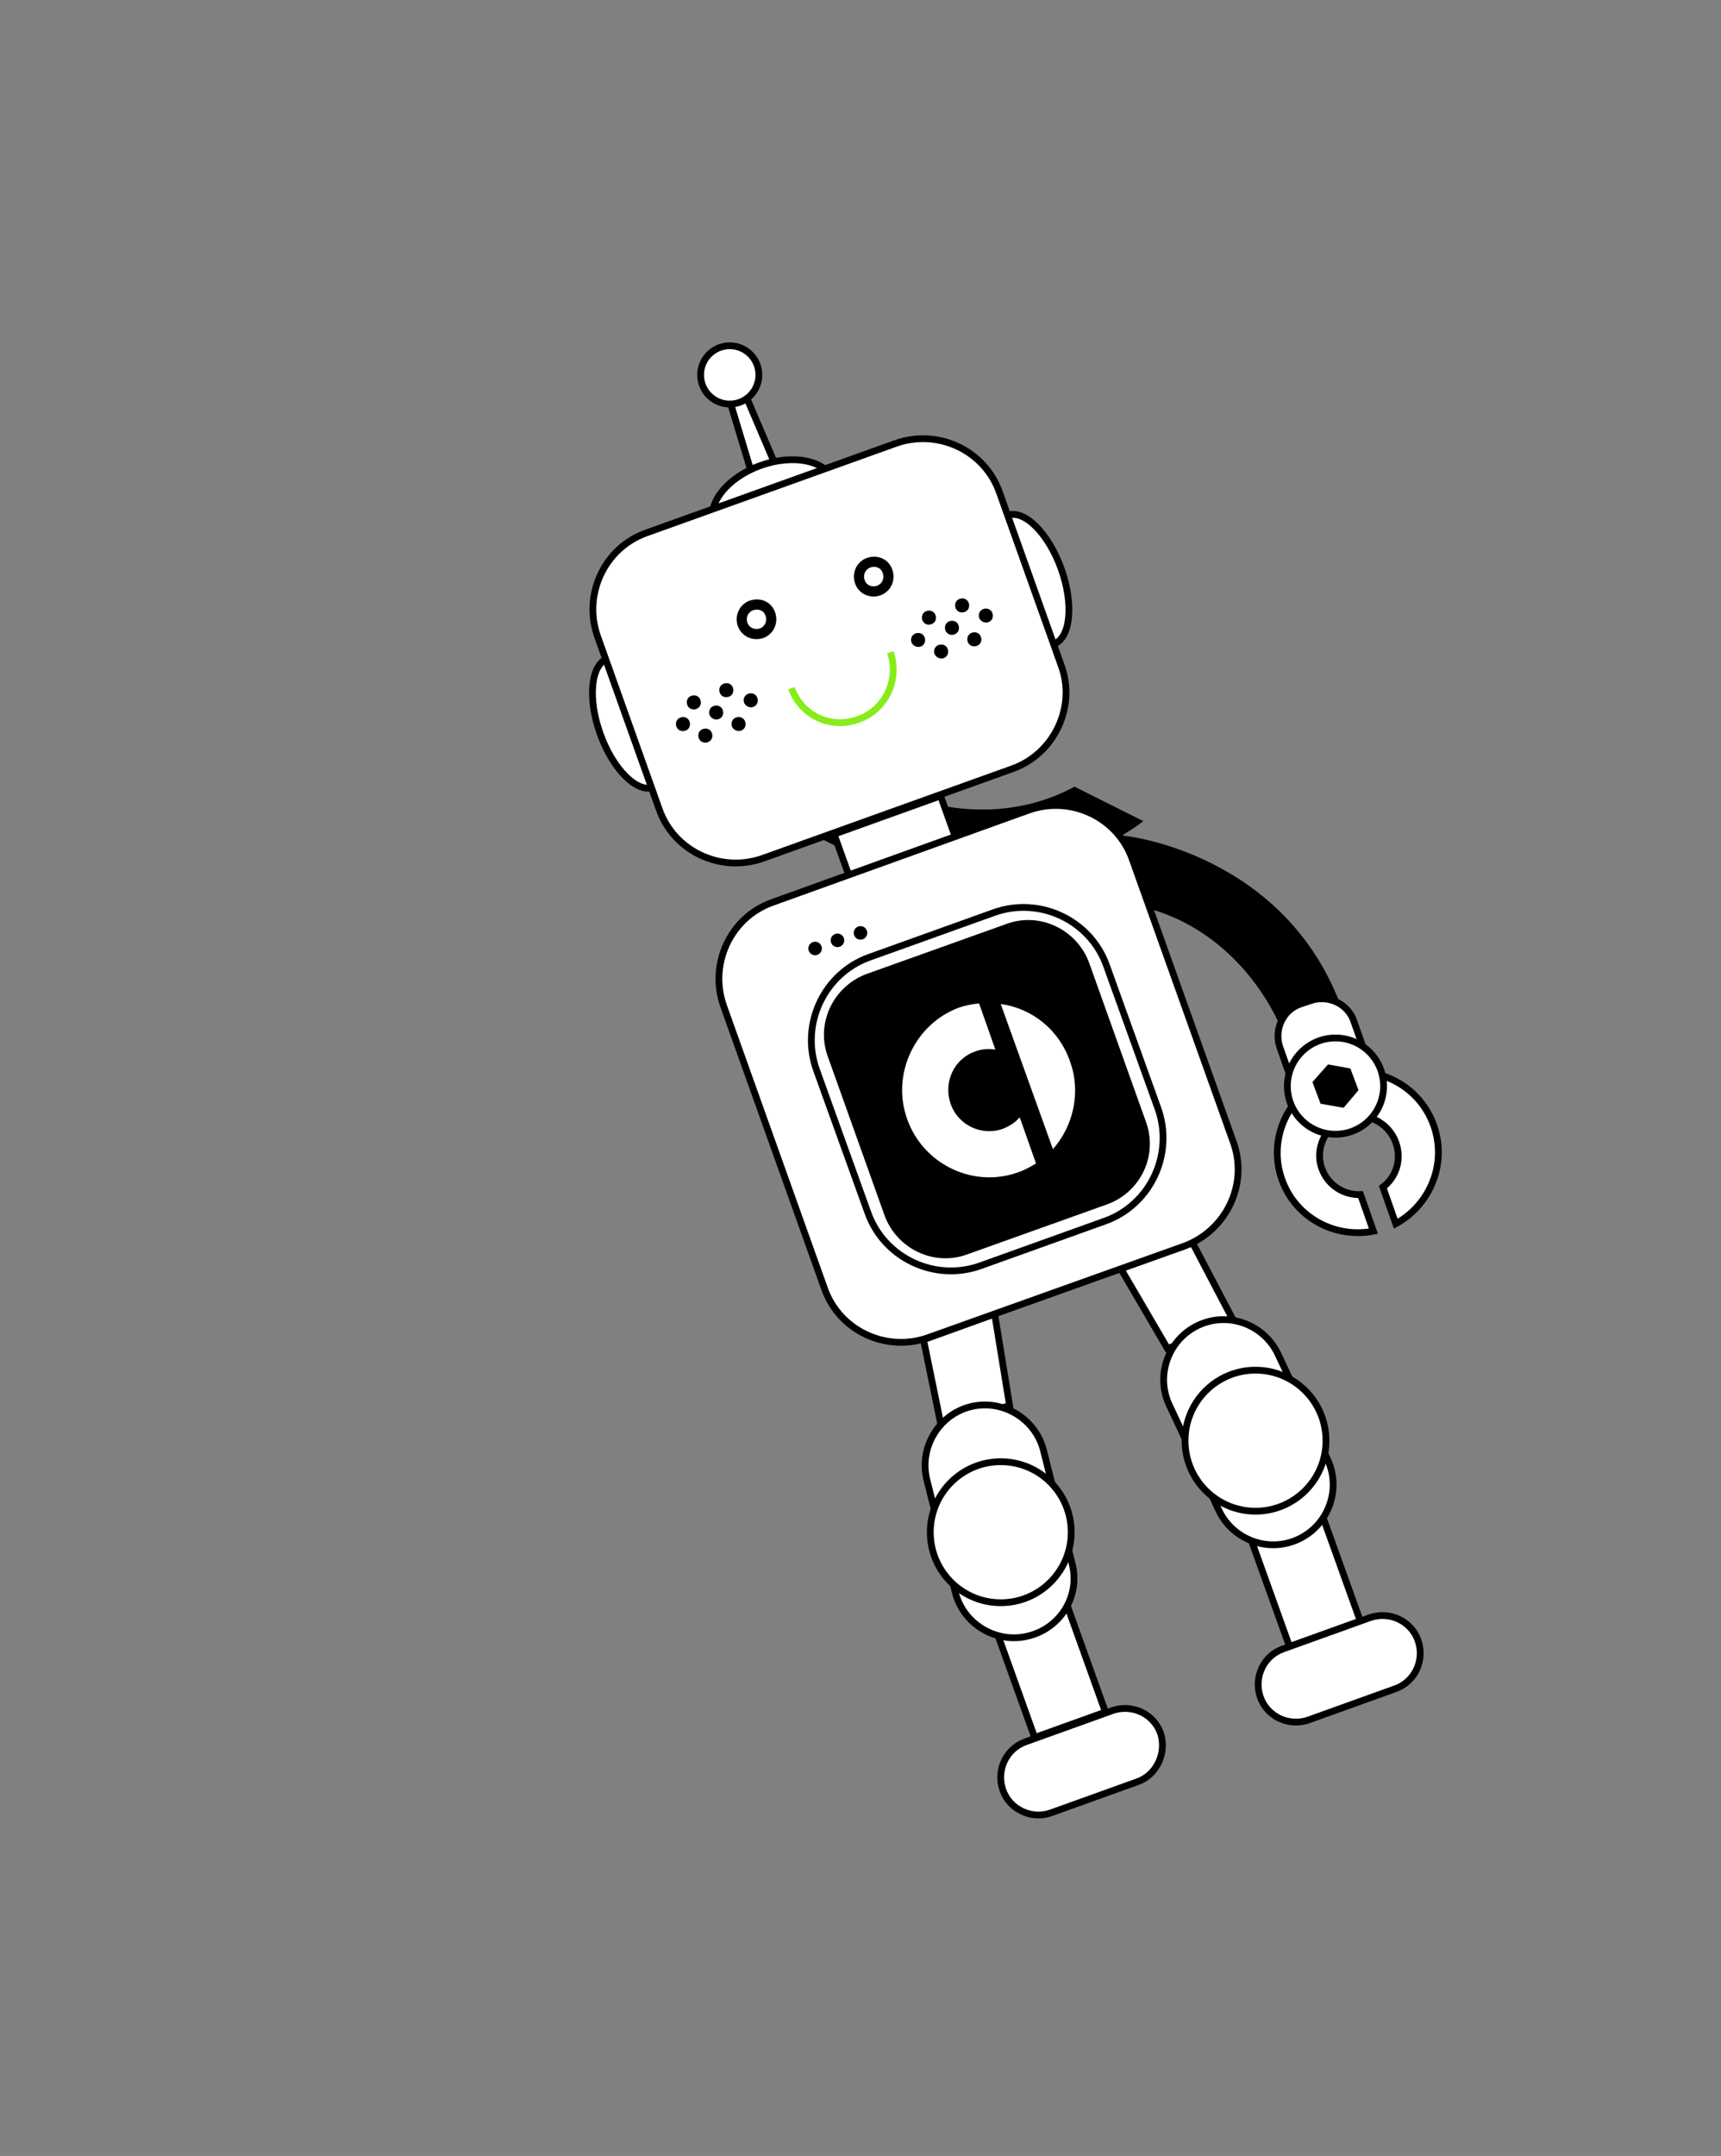 <svg version="1.1" xmlns="http://www.w3.org/2000/svg" xmlns:xlink="http://www.w3.org/1999/xlink" x="0px" y="0px" viewBox="0 0 254 318" enable-background="new 0 0 254 318" xml:space="preserve" id="el_Jvq7zQIET"><rect x="0" y="0" width="254" height="318" fill="#808080" stroke="none"/><style>@-webkit-keyframes kf_el__w98pxOolZE_an_lHi3KjbZP{57.25%{-webkit-transform: translate(212.289px, 267.709px) translate(-212.289px, -267.709px) translate(0px, 0px);transform: translate(212.289px, 267.709px) translate(-212.289px, -267.709px) translate(0px, 0px);}0%{-webkit-transform: translate(212.289px, 267.709px) translate(-212.289px, -267.709px) translate(0px, 0px);transform: translate(212.289px, 267.709px) translate(-212.289px, -267.709px) translate(0px, 0px);}100%{-webkit-transform: translate(212.289px, 267.709px) translate(-212.289px, -267.709px) translate(0px, 0px);transform: translate(212.289px, 267.709px) translate(-212.289px, -267.709px) translate(0px, 0px);}}@keyframes kf_el__w98pxOolZE_an_lHi3KjbZP{57.25%{-webkit-transform: translate(212.289px, 267.709px) translate(-212.289px, -267.709px) translate(0px, 0px);transform: translate(212.289px, 267.709px) translate(-212.289px, -267.709px) translate(0px, 0px);}0%{-webkit-transform: translate(212.289px, 267.709px) translate(-212.289px, -267.709px) translate(0px, 0px);transform: translate(212.289px, 267.709px) translate(-212.289px, -267.709px) translate(0px, 0px);}100%{-webkit-transform: translate(212.289px, 267.709px) translate(-212.289px, -267.709px) translate(0px, 0px);transform: translate(212.289px, 267.709px) translate(-212.289px, -267.709px) translate(0px, 0px);}}@-webkit-keyframes kf_el__w98pxOolZE_an_TxvSNu4Qy{7.25%{-webkit-transform: translate(212.289px, 267.709px) rotate(20deg) translate(-212.289px, -267.709px);transform: translate(212.289px, 267.709px) rotate(20deg) translate(-212.289px, -267.709px);}18.12%{-webkit-transform: translate(212.289px, 267.709px) rotate(0deg) translate(-212.289px, -267.709px);transform: translate(212.289px, 267.709px) rotate(0deg) translate(-212.289px, -267.709px);}57.25%{-webkit-transform: translate(212.289px, 267.709px) rotate(0deg) translate(-212.289px, -267.709px);transform: translate(212.289px, 267.709px) rotate(0deg) translate(-212.289px, -267.709px);}68.84%{-webkit-transform: translate(212.289px, 267.709px) rotate(20deg) translate(-212.289px, -267.709px);transform: translate(212.289px, 267.709px) rotate(20deg) translate(-212.289px, -267.709px);}0%{-webkit-transform: translate(212.289px, 267.709px) rotate(20deg) translate(-212.289px, -267.709px);transform: translate(212.289px, 267.709px) rotate(20deg) translate(-212.289px, -267.709px);}100%{-webkit-transform: translate(212.289px, 267.709px) rotate(20deg) translate(-212.289px, -267.709px);transform: translate(212.289px, 267.709px) rotate(20deg) translate(-212.289px, -267.709px);}}@keyframes kf_el__w98pxOolZE_an_TxvSNu4Qy{7.25%{-webkit-transform: translate(212.289px, 267.709px) rotate(20deg) translate(-212.289px, -267.709px);transform: translate(212.289px, 267.709px) rotate(20deg) translate(-212.289px, -267.709px);}18.12%{-webkit-transform: translate(212.289px, 267.709px) rotate(0deg) translate(-212.289px, -267.709px);transform: translate(212.289px, 267.709px) rotate(0deg) translate(-212.289px, -267.709px);}57.25%{-webkit-transform: translate(212.289px, 267.709px) rotate(0deg) translate(-212.289px, -267.709px);transform: translate(212.289px, 267.709px) rotate(0deg) translate(-212.289px, -267.709px);}68.84%{-webkit-transform: translate(212.289px, 267.709px) rotate(20deg) translate(-212.289px, -267.709px);transform: translate(212.289px, 267.709px) rotate(20deg) translate(-212.289px, -267.709px);}0%{-webkit-transform: translate(212.289px, 267.709px) rotate(20deg) translate(-212.289px, -267.709px);transform: translate(212.289px, 267.709px) rotate(20deg) translate(-212.289px, -267.709px);}100%{-webkit-transform: translate(212.289px, 267.709px) rotate(20deg) translate(-212.289px, -267.709px);transform: translate(212.289px, 267.709px) rotate(20deg) translate(-212.289px, -267.709px);}}@-webkit-keyframes kf_el_1gx7lsl_Ep_an_P64UB-uoi{7.25%{-webkit-transform: translate(117.8px, 158.615px) translate(-117.8px, -158.615px) translate(50px, -30px);transform: translate(117.8px, 158.615px) translate(-117.8px, -158.615px) translate(50px, -30px);}18.12%{-webkit-transform: translate(117.8px, 158.615px) translate(-117.8px, -158.615px) translate(3px, -2px);transform: translate(117.8px, 158.615px) translate(-117.8px, -158.615px) translate(3px, -2px);}57.25%{-webkit-transform: translate(117.8px, 158.615px) translate(-117.8px, -158.615px) translate(3px, -2px);transform: translate(117.8px, 158.615px) translate(-117.8px, -158.615px) translate(3px, -2px);}68.84%{-webkit-transform: translate(117.8px, 158.615px) translate(-117.8px, -158.615px) translate(50px, -30px);transform: translate(117.8px, 158.615px) translate(-117.8px, -158.615px) translate(50px, -30px);}0%{-webkit-transform: translate(117.8px, 158.615px) translate(-117.8px, -158.615px) translate(50px, -30px);transform: translate(117.8px, 158.615px) translate(-117.8px, -158.615px) translate(50px, -30px);}100%{-webkit-transform: translate(117.8px, 158.615px) translate(-117.8px, -158.615px) translate(50px, -30px);transform: translate(117.8px, 158.615px) translate(-117.8px, -158.615px) translate(50px, -30px);}}@keyframes kf_el_1gx7lsl_Ep_an_P64UB-uoi{7.25%{-webkit-transform: translate(117.8px, 158.615px) translate(-117.8px, -158.615px) translate(50px, -30px);transform: translate(117.8px, 158.615px) translate(-117.8px, -158.615px) translate(50px, -30px);}18.12%{-webkit-transform: translate(117.8px, 158.615px) translate(-117.8px, -158.615px) translate(3px, -2px);transform: translate(117.8px, 158.615px) translate(-117.8px, -158.615px) translate(3px, -2px);}57.25%{-webkit-transform: translate(117.8px, 158.615px) translate(-117.8px, -158.615px) translate(3px, -2px);transform: translate(117.8px, 158.615px) translate(-117.8px, -158.615px) translate(3px, -2px);}68.84%{-webkit-transform: translate(117.8px, 158.615px) translate(-117.8px, -158.615px) translate(50px, -30px);transform: translate(117.8px, 158.615px) translate(-117.8px, -158.615px) translate(50px, -30px);}0%{-webkit-transform: translate(117.8px, 158.615px) translate(-117.8px, -158.615px) translate(50px, -30px);transform: translate(117.8px, 158.615px) translate(-117.8px, -158.615px) translate(50px, -30px);}100%{-webkit-transform: translate(117.8px, 158.615px) translate(-117.8px, -158.615px) translate(50px, -30px);transform: translate(117.8px, 158.615px) translate(-117.8px, -158.615px) translate(50px, -30px);}}@-webkit-keyframes kf_el_1gx7lsl_Ep_an_hZJwtDT8T{7.25%{-webkit-transform: translate(117.8px, 158.615px) rotate(-120deg) translate(-117.8px, -158.615px);transform: translate(117.8px, 158.615px) rotate(-120deg) translate(-117.8px, -158.615px);}18.12%{-webkit-transform: translate(117.8px, 158.615px) rotate(0deg) translate(-117.8px, -158.615px);transform: translate(117.8px, 158.615px) rotate(0deg) translate(-117.8px, -158.615px);}23.19%{-webkit-transform: translate(117.8px, 158.615px) rotate(0deg) translate(-117.8px, -158.615px);transform: translate(117.8px, 158.615px) rotate(0deg) translate(-117.8px, -158.615px);}32.61%{-webkit-transform: translate(117.8px, 158.615px) rotate(14deg) translate(-117.8px, -158.615px);transform: translate(117.8px, 158.615px) rotate(14deg) translate(-117.8px, -158.615px);}40.58%{-webkit-transform: translate(117.8px, 158.615px) rotate(-14deg) translate(-117.8px, -158.615px);transform: translate(117.8px, 158.615px) rotate(-14deg) translate(-117.8px, -158.615px);}48.55%{-webkit-transform: translate(117.8px, 158.615px) rotate(12deg) translate(-117.8px, -158.615px);transform: translate(117.8px, 158.615px) rotate(12deg) translate(-117.8px, -158.615px);}57.25%{-webkit-transform: translate(117.8px, 158.615px) rotate(0deg) translate(-117.8px, -158.615px);transform: translate(117.8px, 158.615px) rotate(0deg) translate(-117.8px, -158.615px);}68.84%{-webkit-transform: translate(117.8px, 158.615px) rotate(-120deg) translate(-117.8px, -158.615px);transform: translate(117.8px, 158.615px) rotate(-120deg) translate(-117.8px, -158.615px);}0%{-webkit-transform: translate(117.8px, 158.615px) rotate(-120deg) translate(-117.8px, -158.615px);transform: translate(117.8px, 158.615px) rotate(-120deg) translate(-117.8px, -158.615px);}100%{-webkit-transform: translate(117.8px, 158.615px) rotate(-120deg) translate(-117.8px, -158.615px);transform: translate(117.8px, 158.615px) rotate(-120deg) translate(-117.8px, -158.615px);}}@keyframes kf_el_1gx7lsl_Ep_an_hZJwtDT8T{7.25%{-webkit-transform: translate(117.8px, 158.615px) rotate(-120deg) translate(-117.8px, -158.615px);transform: translate(117.8px, 158.615px) rotate(-120deg) translate(-117.8px, -158.615px);}18.12%{-webkit-transform: translate(117.8px, 158.615px) rotate(0deg) translate(-117.8px, -158.615px);transform: translate(117.8px, 158.615px) rotate(0deg) translate(-117.8px, -158.615px);}23.19%{-webkit-transform: translate(117.8px, 158.615px) rotate(0deg) translate(-117.8px, -158.615px);transform: translate(117.8px, 158.615px) rotate(0deg) translate(-117.8px, -158.615px);}32.61%{-webkit-transform: translate(117.8px, 158.615px) rotate(14deg) translate(-117.8px, -158.615px);transform: translate(117.8px, 158.615px) rotate(14deg) translate(-117.8px, -158.615px);}40.58%{-webkit-transform: translate(117.8px, 158.615px) rotate(-14deg) translate(-117.8px, -158.615px);transform: translate(117.8px, 158.615px) rotate(-14deg) translate(-117.8px, -158.615px);}48.55%{-webkit-transform: translate(117.8px, 158.615px) rotate(12deg) translate(-117.8px, -158.615px);transform: translate(117.8px, 158.615px) rotate(12deg) translate(-117.8px, -158.615px);}57.25%{-webkit-transform: translate(117.8px, 158.615px) rotate(0deg) translate(-117.8px, -158.615px);transform: translate(117.8px, 158.615px) rotate(0deg) translate(-117.8px, -158.615px);}68.84%{-webkit-transform: translate(117.8px, 158.615px) rotate(-120deg) translate(-117.8px, -158.615px);transform: translate(117.8px, 158.615px) rotate(-120deg) translate(-117.8px, -158.615px);}0%{-webkit-transform: translate(117.8px, 158.615px) rotate(-120deg) translate(-117.8px, -158.615px);transform: translate(117.8px, 158.615px) rotate(-120deg) translate(-117.8px, -158.615px);}100%{-webkit-transform: translate(117.8px, 158.615px) rotate(-120deg) translate(-117.8px, -158.615px);transform: translate(117.8px, 158.615px) rotate(-120deg) translate(-117.8px, -158.615px);}}#el_Jvq7zQIET *{-webkit-animation-duration: 4.6s;animation-duration: 4.6s;-webkit-animation-iteration-count: infinite;animation-iteration-count: infinite;-webkit-animation-timing-function: cubic-bezier(0, 0, 1, 1);animation-timing-function: cubic-bezier(0, 0, 1, 1);}#el_PvrZC-xeRs{stroke: #000000;}#el_e0mfHp48No{fill: #FFFFFF;stroke: #000000;}#el_a3reUBcXdm{fill: #FFFFFF;stroke: #000000;}#el_jLPt-rpubq{fill: #FFFFFF;stroke: #000000;stroke-width: 0.75;}#el_kvrqD7a972X{fill: #FFFFFF;stroke: #000000;}#el_3TMaTV3b4qS{fill: #FFFFFF;stroke: #000000;}#el_wukq2sIOU6O{fill: #FFFFFF;stroke: #000000;}#el_TiPKxQQaI2v{-webkit-transform: matrix(0.941, -0.338, 0.338, 0.941, -18.346, 42.901);transform: matrix(0.941, -0.338, 0.338, 0.941, -18.346, 42.901);fill: #FFFFFF;stroke: #000000;}#el_BJoGjr1uc_k{-webkit-transform: matrix(0.941, -0.338, 0.338, 0.941, -30.571, 37.691);transform: matrix(0.941, -0.338, 0.338, 0.941, -30.571, 37.691);fill: #FFFFFF;stroke: #000000;}#el_maVfLzgZMrS{-webkit-transform: matrix(0.941, -0.338, 0.338, 0.941, -19.96, 56.371);transform: matrix(0.941, -0.338, 0.338, 0.941, -19.96, 56.371);fill: #FFFFFF;stroke: #000000;}#el_SI4dg81B6Eg{fill: #FFFFFF;stroke: #000000;}#el_X2KeeNwSnFM{fill: #FFFFFF;stroke: #000000;}#el_ZbTL86rHr76{stroke: #000000;}#el_cDybAkbfEfi{stroke: #000000;}#el_2Ctr5xhRsyJ{stroke: #000000;}#el_9hxsmLelm20{stroke: #000000;}#el_usZWadVsjjI{stroke: #000000;}#el_kshHzMPqjgc{stroke: #000000;}#el_KpqylB_Gv2E{stroke: #000000;}#el_cxH72Rmn6xO{stroke: #000000;}#el_9dPBKxIp4Yc{stroke: #000000;}#el__kghDjNzVml{stroke: #000000;}#el_DiGOSidGY0F{stroke: #000000;}#el_Y760hvfICez{stroke: #000000;}#el_SYWUIo1TzcD{stroke: #000000;}#el_gzGse7DIoTm{stroke: #000000;}#el_riicbk7AoNR{fill: none;stroke: #86ED18;}#el_zXhRUi_yKp8{fill: none;stroke: #000000;stroke-width: 1.5;}#el_ZT2VXyueL3y{fill: none;stroke: #000000;stroke-width: 1.5;}#el_pQW7g1gsCUq{-webkit-transform: matrix(0.941, -0.338, 0.338, 0.941, -33.895, 51.834);transform: matrix(0.941, -0.338, 0.338, 0.941, -33.895, 51.834);fill: #FFFFFF;stroke: #000000;}#el_t3u__rdMmPG{stroke: #000000;}#el_VHgAQvj-i7e{fill: #FFFFFF;stroke: #000000;}#el_lrROCOfu0HN{fill: #FFFFFF;stroke: #000000;}#el_S0t20-tPTtk{fill: #FFFFFF;stroke: #000000;}#el_F7zn8Cw3fgQ{fill: #FFFFFF;stroke: #000000;}#el_dLIRVWsQzdd{fill: #FFFFFF;stroke: #000000;}#el_8pdgXrW6NRC{-webkit-transform: matrix(0.941, -0.338, 0.338, 0.941, -74.259, 66.891);transform: matrix(0.941, -0.338, 0.338, 0.941, -74.259, 66.891);fill: #FFFFFF;stroke: #000000;}#el_6uPrg9Yj4jV{-webkit-transform: matrix(0.941, -0.338, 0.338, 0.941, -67.499, 78.792);transform: matrix(0.941, -0.338, 0.338, 0.941, -67.499, 78.792);fill: #FFFFFF;stroke: #000000;}#el_Xwfy5FPZuk_{fill: #FFFFFF;stroke: #000000;}#el_MH8TxXpzC5x{fill: #FFFFFF;stroke: #000000;}#el_IYNKbpu2yzy{fill: #FFFFFF;stroke: #000000;}#el_WP1kAqBIswk{fill: #FFFFFF;stroke: #000000;}#el_ejQJxk3xyqR{fill: #FFFFFF;stroke: #000000;}#el_wBnFmtjHYdh{fill: #FFFFFF;stroke: #000000;}#el_7Qf8ybpHIaL{fill: #FFFFFF;stroke: #000000;}#el_ScMgMydjzlv{fill: #FFFFFF;stroke: #000000;}#el_5wy0E23bboz{stroke: #FFFFFF;}#el_iAYpisPnhUQ{fill: #FFFFFF;}#el_1gx7lsl_Ep_an_hZJwtDT8T{-webkit-animation-fill-mode: backwards;animation-fill-mode: backwards;-webkit-transform: translate(117.8px, 158.615px) rotate(-120deg) translate(-117.8px, -158.615px);transform: translate(117.8px, 158.615px) rotate(-120deg) translate(-117.8px, -158.615px);-webkit-animation-name: kf_el_1gx7lsl_Ep_an_hZJwtDT8T;animation-name: kf_el_1gx7lsl_Ep_an_hZJwtDT8T;-webkit-animation-timing-function: cubic-bezier(0.42, 0, 0.58, 1);animation-timing-function: cubic-bezier(0.42, 0, 0.58, 1);}#el_1gx7lsl_Ep_an_P64UB-uoi{-webkit-animation-fill-mode: backwards;animation-fill-mode: backwards;-webkit-transform: translate(117.8px, 158.615px) translate(-117.8px, -158.615px) translate(50px, -30px);transform: translate(117.8px, 158.615px) translate(-117.8px, -158.615px) translate(50px, -30px);-webkit-animation-name: kf_el_1gx7lsl_Ep_an_P64UB-uoi;animation-name: kf_el_1gx7lsl_Ep_an_P64UB-uoi;-webkit-animation-timing-function: cubic-bezier(0.42, 0, 0.58, 1);animation-timing-function: cubic-bezier(0.42, 0, 0.58, 1);}#el__w98pxOolZE_an_TxvSNu4Qy{-webkit-animation-fill-mode: backwards;animation-fill-mode: backwards;-webkit-transform: translate(212.289px, 267.709px) rotate(20deg) translate(-212.289px, -267.709px);transform: translate(212.289px, 267.709px) rotate(20deg) translate(-212.289px, -267.709px);-webkit-animation-name: kf_el__w98pxOolZE_an_TxvSNu4Qy;animation-name: kf_el__w98pxOolZE_an_TxvSNu4Qy;-webkit-animation-timing-function: cubic-bezier(0.42, 0, 0.58, 1);animation-timing-function: cubic-bezier(0.42, 0, 0.58, 1);}#el__w98pxOolZE_an_lHi3KjbZP{-webkit-animation-fill-mode: backwards;animation-fill-mode: backwards;-webkit-transform: translate(212.289px, 267.709px) translate(-212.289px, -267.709px) translate(0px, 0px);transform: translate(212.289px, 267.709px) translate(-212.289px, -267.709px) translate(0px, 0px);-webkit-animation-name: kf_el__w98pxOolZE_an_lHi3KjbZP;animation-name: kf_el__w98pxOolZE_an_lHi3KjbZP;-webkit-animation-timing-function: cubic-bezier(0, 0, 1, 1);animation-timing-function: cubic-bezier(0, 0, 1, 1);}</style>
<g id="el_1gx7lsl_Ep_an_P64UB-uoi" data-animator-group="true" data-animator-type="0"><g id="el_1gx7lsl_Ep_an_hZJwtDT8T" data-animator-group="true" data-animator-type="1"><g id="el_1gx7lsl_Ep">
	<path stroke-miterlimit="10" d="M117.8,151.2c0,0-18.7,14.2-40.2,3.3l3.8-7.5c0,0,13.5,6.8,27.2-0.4L117.8,151.2z&#10;&#9;&#9;" id="el_PvrZC-xeRs"/>
	<path stroke-miterlimit="10" d="M65.6,142.9l-0.7,1.5c-1.2,2.5-0.2,5.5,2.2,6.7l7.8,3.9&#10;&#9;&#9;c2.5,1.2,5.5,0.2,6.7-2.2l0.7-1.5c1.2-2.5,0.2-5.5-2.2-6.7l-7.8-3.9C69.9,139.4,66.8,140.4,65.6,142.9z" id="el_e0mfHp48No"/>
	<path stroke-miterlimit="10" d="M71.7,146.6c-3,5.9-10.1,8.2-16,5.2c-5.3-2.7-7.7-8.8-5.9-14.3&#10;&#9;&#9;l5.1,2.6c-0.4,2.4,0.8,4.9,3.1,6.1c2.9,1.4,6.4,0.3,7.8-2.6c1.4-2.9,0.3-6.4-2.6-7.8c-2.3-1.2-5-0.6-6.8,1.1l-5.1-2.6&#10;&#9;&#9;c3.3-4.7,9.7-6.4,15-3.7C72.3,133.6,74.6,140.7,71.7,146.6z" id="el_a3reUBcXdm"/>
	
		<path stroke-linecap="round" stroke-linejoin="round" stroke-miterlimit="10" d="&#10;&#9;&#9;M67.8,133.7c0,7.6-6.2,13.8-13.8,13.8s-13.8-6.2-13.8-13.8S46.5,120,54.1,120c0.8,0,1.7,0.1,2.5,0.2C56,121,56,122.9,58,122&#10;&#9;&#9;c0,2,1,2.9,2.9,2c0,1,2,2,3.3,0.5C66.4,126.9,67.8,130.2,67.8,133.7z" id="el_jLPt-rpubq"/>
	<circle cx="50.1" cy="125.4" r="2" id="el_BFtIvGPAn4"/>
	<circle cx="61.4" cy="128.3" r="2" id="el_RBL4BQCMRn"/>
	<circle cx="61.4" cy="139.2" r="2" id="el__BJqG-CVRJ"/>
	<circle cx="52.6" cy="142.1" r="2" id="el_vu-GbqNHnA"/>
	<circle cx="45.2" cy="134.2" r="2" id="el_OwtExzB9uB"/>
	<circle cx="54.5" cy="133.3" r="2" id="el_NRIH2y63k4"/>
	<circle cx="55" cy="124.9" r="0.5" id="el_GWkcMlyqm0"/>
	<circle cx="47.2" cy="138.7" r="0.5" id="el_Drr3mF5cRd"/>
	<circle cx="47.2" cy="140.6" r="0.5" id="el_4bYkHWdzd3"/>
	<circle cx="45.2" cy="139.6" r="0.5" id="el_QPX5i5GfTc"/>
	<circle cx="55" cy="138.7" r="0.5" id="el_8bcype9ziSA"/>
	<path d="M57.5,139.6c0,0.3-0.2,0.5-0.5,0.5c-0.3,0-0.5-0.2-0.5-0.5s0.2-0.5,0.5-0.5C57.3,139.2,57.5,139.4,57.5,139.6z" id="el_HutzPX0Atvu"/>
	<path d="M57.5,137.7c0,0.3-0.2,0.5-0.5,0.5c-0.3,0-0.5-0.2-0.5-0.5s0.2-0.5,0.5-0.5C57.3,137.2,57.5,137.4,57.5,137.7z" id="el_-DeIWHBb3R3"/>
	<circle cx="62.9" cy="131.8" r="0.5" id="el_YZA_AiypD_i"/>
	<circle cx="59.9" cy="131.8" r="0.5" id="el_IhKVt_LimTF"/>
	<circle cx="53.1" cy="128.8" r="0.5" id="el_ewEg3sZ8L-s"/>
	<circle cx="56" cy="126.9" r="0.5" id="el_f41VG7u4Rcr"/>
	<path stroke-miterlimit="10" d="M71.7,146.6c-3,5.9-10.1,8.2-16,5.2c-5.3-2.7-7.7-8.8-5.9-14.3&#10;&#9;&#9;l5.1,2.6c-0.4,2.4,0.8,4.9,3.1,6.1c2.9,1.4,6.4,0.3,7.8-2.6C67.2,140.8,74.6,140.7,71.7,146.6z" id="el_kvrqD7a972X"/>
	<circle stroke-miterlimit="10" cx="70.2" cy="146.1" r="7.1" id="el_3TMaTV3b4qS"/>
	<polygon points="73.2,147.7 70.4,149.6 67.3,148 67.1,144.6 70,142.7 73.1,144.3 &#9;" id="el_66c6BoxLxcw"/>
</g></g></g>
<g id="el__w98pxOolZE_an_lHi3KjbZP" data-animator-group="true" data-animator-type="0"><g id="el__w98pxOolZE_an_TxvSNu4Qy" data-animator-group="true" data-animator-type="1"><g id="el__w98pxOolZE">
	<polygon stroke-miterlimit="10" points="110,58.2 107.7,59.1 110.9,69.7 114.4,68.5 &#9;" id="el_wukq2sIOU6O"/>
	
		<ellipse stroke-miterlimit="10" cx="114.2" cy="74.2" rx="9.4" ry="5.8" id="el_TiPKxQQaI2v"/>
	
		<ellipse stroke-miterlimit="10" cx="93.1" cy="106.7" rx="4.8" ry="10.1" id="el_BJoGjr1uc_k"/>
	
		<ellipse stroke-miterlimit="10" cx="152.1" cy="85.6" rx="4.8" ry="10.1" id="el_maVfLzgZMrS"/>
	<circle stroke-miterlimit="10" cx="107.7" cy="55.3" r="4.3" id="el_SI4dg81B6Eg"/>
	<path stroke-miterlimit="10" d="M149.4,113.4l-36.8,13.2c-6.2,2.2-13.1-1-15.3-7.2l-9.1-25.5&#10;&#9;&#9;c-2.2-6.2,1-13.1,7.2-15.3l36.8-13.2c6.2-2.2,13.1,1,15.3,7.2l9.1,25.5C158.9,104.2,155.6,111.2,149.4,113.4z" id="el_X2KeeNwSnFM"/>
	<path stroke-miterlimit="10" d="M137.3,91.6c0.3-0.1,0.4-0.4,0.3-0.7c-0.1-0.3-0.4-0.4-0.7-0.3s-0.4,0.4-0.3,0.7&#10;&#9;&#9;C136.7,91.6,137,91.7,137.3,91.6z" id="el_ZbTL86rHr76"/>
	<path stroke-miterlimit="10" d="M135.7,94.9c0.3-0.1,0.4-0.4,0.3-0.7c-0.1-0.3-0.4-0.4-0.7-0.3s-0.4,0.4-0.3,0.7&#10;&#9;&#9;C135.1,94.8,135.4,95,135.7,94.9z" id="el_cDybAkbfEfi"/>
	<path stroke-miterlimit="10" d="M142.2,89.8c0.3-0.1,0.4-0.4,0.3-0.7c-0.1-0.3-0.4-0.4-0.7-0.3s-0.4,0.4-0.3,0.7&#10;&#9;&#9;C141.6,89.8,141.9,89.9,142.2,89.8z" id="el_2Ctr5xhRsyJ"/>
	<path stroke-miterlimit="10" d="M139.1,96.6c0.3-0.1,0.4-0.4,0.3-0.7s-0.4-0.4-0.7-0.3s-0.4,0.4-0.3,0.7&#10;&#9;&#9;C138.5,96.5,138.8,96.7,139.1,96.6z" id="el_9hxsmLelm20"/>
	<path stroke-miterlimit="10" d="M144,94.8c0.3-0.1,0.4-0.4,0.3-0.7c-0.1-0.3-0.4-0.4-0.7-0.3&#10;&#9;&#9;c-0.3,0.1-0.4,0.4-0.3,0.7C143.4,94.8,143.7,94.9,144,94.8z" id="el_usZWadVsjjI"/>
	<path stroke-miterlimit="10" d="M140.7,93.1c0.3-0.1,0.4-0.4,0.3-0.7c-0.1-0.3-0.4-0.4-0.7-0.3&#10;&#9;&#9;c-0.3,0.1-0.4,0.4-0.3,0.7C140.1,93.1,140.4,93.2,140.7,93.1z" id="el_kshHzMPqjgc"/>
	<path stroke-miterlimit="10" d="M145.7,91.3c0.3-0.1,0.4-0.4,0.3-0.7c-0.1-0.3-0.4-0.4-0.7-0.3&#10;&#9;&#9;c-0.3,0.1-0.4,0.4-0.3,0.7C145.1,91.2,145.4,91.4,145.7,91.3z" id="el_KpqylB_Gv2E"/>
	<path stroke-miterlimit="10" d="M102.6,104.1c0.3-0.1,0.4-0.4,0.3-0.7c-0.1-0.3-0.4-0.4-0.7-0.3&#10;&#9;&#9;c-0.3,0.1-0.4,0.4-0.3,0.7S102.3,104.2,102.6,104.1z" id="el_cxH72Rmn6xO"/>
	<path stroke-miterlimit="10" d="M101,107.3c0.3-0.1,0.4-0.4,0.3-0.7c-0.1-0.3-0.4-0.4-0.7-0.3&#10;&#9;&#9;c-0.3,0.1-0.4,0.4-0.3,0.7C100.4,107.3,100.7,107.4,101,107.3z" id="el_9dPBKxIp4Yc"/>
	<path stroke-miterlimit="10" d="M107.4,102.3c0.3-0.1,0.4-0.4,0.3-0.7c-0.1-0.3-0.4-0.4-0.7-0.3&#10;&#9;&#9;c-0.3,0.1-0.4,0.4-0.3,0.7S107.1,102.4,107.4,102.3z" id="el__kghDjNzVml"/>
	<path stroke-miterlimit="10" d="M104.3,109c0.3-0.1,0.4-0.4,0.3-0.7c-0.1-0.3-0.4-0.4-0.7-0.3&#10;&#9;&#9;c-0.3,0.1-0.4,0.4-0.3,0.7C103.7,109,104,109.1,104.3,109z" id="el_DiGOSidGY0F"/>
	<path stroke-miterlimit="10" d="M109.2,107.3c0.3-0.1,0.4-0.4,0.3-0.7c-0.1-0.3-0.4-0.4-0.7-0.3&#10;&#9;&#9;c-0.3,0.1-0.4,0.4-0.3,0.7C108.6,107.2,108.9,107.4,109.2,107.3z" id="el_Y760hvfICez"/>
	<path stroke-miterlimit="10" d="M105.9,105.6c0.3-0.1,0.4-0.4,0.3-0.7c-0.1-0.3-0.4-0.4-0.7-0.3&#10;&#9;&#9;c-0.3,0.1-0.4,0.4-0.3,0.7C105.3,105.5,105.6,105.7,105.9,105.6z" id="el_SYWUIo1TzcD"/>
	<path stroke-miterlimit="10" d="M111,103.8c0.3-0.1,0.4-0.4,0.3-0.7c-0.1-0.3-0.4-0.4-0.7-0.3&#10;&#9;&#9;c-0.3,0.1-0.4,0.4-0.3,0.7C110.4,103.7,110.7,103.9,111,103.8z" id="el_gzGse7DIoTm"/>
	<path stroke-linejoin="round" stroke-miterlimit="10" d="M116.8,101.5c1.5,4.1,5.9,6.1,9.9,4.6&#10;&#9;&#9;c4-1.4,6.1-5.9,4.7-9.9" id="el_riicbk7AoNR"/>
	<path stroke-miterlimit="10" d="M129.7,87.1c1.1-0.4,1.7-1.6,1.3-2.8&#10;&#9;&#9;s-1.6-1.7-2.8-1.3c-1.1,0.4-1.7,1.6-1.3,2.8S128.6,87.5,129.7,87.1z" id="el_zXhRUi_yKp8"/>
	<path stroke-miterlimit="10" d="M112.4,93.4c1.1-0.4,1.7-1.6,1.3-2.8&#10;&#9;&#9;s-1.6-1.7-2.8-1.3c-1.1,0.4-1.7,1.6-1.3,2.8C110,93.2,111.2,93.8,112.4,93.4z" id="el_ZT2VXyueL3y"/>
	
		<rect id="el_pQW7g1gsCUq" x="123.7" y="120.1" stroke-miterlimit="10" width="16.7" height="6.6"/>
	<path stroke-miterlimit="10" d="M166.1,123.8c0,0,23.3,2.5,31.5,25.2l-7.9,2.9c0,0-5.1-14.2-20.1-18.4&#10;&#9;&#9;L166.1,123.8z" id="el_t3u__rdMmPG"/>
	<path stroke-miterlimit="10" d="M198.2,165.7l1.5-0.5c2.6-0.9,3.9-3.8,3-6.4l-2.9-8.2&#10;&#9;&#9;c-0.9-2.6-3.8-3.9-6.4-3l-1.5,0.5c-2.6,0.9-3.9,3.8-3,6.4l2.9,8.2C192.8,165.3,195.6,166.6,198.2,165.7z" id="el_VHgAQvj-i7e"/>
	<path stroke-miterlimit="10" d="M196.4,158.8c6.2-2.2,13,1,15.2,7.2c2,5.6-0.5,11.7-5.6,14.5&#10;&#9;&#9;l-1.9-5.4c2-1.5,2.8-4.1,1.9-6.6c-1.1-3-4.4-4.6-7.4-3.5s-4.6,4.4-3.5,7.4c0.9,2.4,3.2,3.9,5.7,3.8l1.9,5.4&#10;&#9;&#9;c-5.7,1.1-11.5-2-13.5-7.6C187,167.9,190.2,161.1,196.4,158.8z" id="el_lrROCOfu0HN"/>
	<circle stroke-miterlimit="10" cx="197.1" cy="160.2" r="7.1" id="el_S0t20-tPTtk"/>
	<polygon points="196,157 199.3,157.6 200.5,160.8 198.3,163.4 194.9,162.8 193.7,159.6 &#9;" id="el_3r2fnU1sgx-"/>
	<polygon stroke-miterlimit="10" points="136.3,197.6 139,210.8 149,207.3 146.8,193.8 &#9;" id="el_F7zn8Cw3fgQ"/>
	<polygon stroke-miterlimit="10" points="176,183.3 182.3,195.3 172.3,198.9 165.4,187.1 &#9;" id="el_dLIRVWsQzdd"/>
	
		<rect x="149.6" y="238.8" stroke-miterlimit="10" width="11.1" height="16.2" id="el_8pdgXrW6NRC"/>
	
		<rect x="187.2" y="225.4" stroke-miterlimit="10" width="11.1" height="16.2" id="el_6uPrg9Yj4jV"/>
	<path stroke-miterlimit="10" d="M167.9,262.8l-12.8,4.6c-2.9,1-6.1-0.5-7.1-3.4l0,0&#10;&#9;&#9;c-1-2.9,0.5-6.1,3.4-7.1l12.8-4.6c2.9-1,6.1,0.5,7.1,3.4v0C172.2,258.6,170.7,261.8,167.9,262.8z" id="el_Xwfy5FPZuk_"/>
	<path stroke-miterlimit="10" d="M205.9,249.1l-12.8,4.6c-2.9,1-6.1-0.5-7.1-3.4l0,0&#10;&#9;&#9;c-1-2.9,0.5-6.1,3.4-7.1l12.8-4.6c2.9-1,6.1,0.5,7.1,3.4l0,0C210.3,244.9,208.8,248.1,205.9,249.1z" id="el_MH8TxXpzC5x"/>
	<path stroke-miterlimit="10" d="M151.8,241.3L151.8,241.3c-4.7,1.2-9.6-1.7-10.8-6.4l-4.2-16.6&#10;&#9;&#9;c-1.2-4.7,1.7-9.6,6.4-10.8l0,0c4.7-1.2,9.6,1.7,10.8,6.4l4.2,16.6C159.5,235.3,156.6,240.1,151.8,241.3z" id="el_IYNKbpu2yzy"/>
	<path stroke-miterlimit="10" d="M191.7,227L191.7,227c4.4-2.1,6.3-7.4,4.2-11.8l-7.3-15.5&#10;&#9;&#9;c-2.1-4.4-7.4-6.3-11.8-4.2h0c-4.4,2.1-6.3,7.4-4.2,11.8l7.3,15.5C182,227.2,187.3,229.1,191.7,227z" id="el_WP1kAqBIswk"/>
	<circle stroke-miterlimit="10" cx="147.7" cy="226" r="10.4" id="el_ejQJxk3xyqR"/>
	<circle stroke-miterlimit="10" cx="185.3" cy="212.5" r="10.4" id="el_wBnFmtjHYdh"/>
	<path stroke-miterlimit="10" d="M174.8,183.8L137,197.3c-6.2,2.2-13.1-1-15.3-7.2l-14.9-41.7&#10;&#9;&#9;c-2.2-6.2,1-13.1,7.2-15.3l37.8-13.6c6.2-2.2,13.1,1,15.3,7.2l14.9,41.7C184.3,174.6,181,181.5,174.8,183.8z" id="el_7Qf8ybpHIaL"/>
	<path stroke-miterlimit="10" d="M163.1,180.1l-18.4,6.6c-6.7,2.4-14.2-1.1-16.6-7.8l-7.6-21.1&#10;&#9;&#9;c-2.4-6.7,1.1-14.2,7.8-16.6l18.4-6.6c6.7-2.4,14.2,1.1,16.6,7.8l7.6,21.1C173.3,170.2,169.8,177.7,163.1,180.1z" id="el_ScMgMydjzlv"/>
	<circle cx="120.3" cy="139.9" r="1" id="el_rpeXPFTuM7z"/>
	<circle cx="123.6" cy="138.7" r="1" id="el_ThJWQhd8HlL"/>
	<circle cx="127" cy="137.6" r="1" id="el_Pu0GoI27prS"/>
	<path stroke-miterlimit="10" d="M163.6,178.1l-20.7,7.4c-5.2,1.9-10.9-0.9-12.8-6l-8.4-23.5&#10;&#9;&#9;c-1.9-5.2,0.9-10.9,6-12.8l20.7-7.4c5.2-1.9,10.9,0.9,12.8,6l8.4,23.5C171.5,170.5,168.8,176.2,163.6,178.1z" id="el_5wy0E23bboz"/>
	<path d="M133.9,165.1c2.4,6.7,9.8,10.2,16.4,7.8c0.9-0.3,1.8-0.8,2.6-1.3l-2.4-6.8c-0.7,0.8-1.5,1.3-2.5,1.7&#10;&#9;&#9;c-3.1,1.1-6.6-0.5-7.7-3.7c-1.1-3.2,0.5-6.6,3.6-7.7c1-0.4,2-0.4,3-0.3l-2.4-6.8c-1,0.1-2,0.3-2.9,0.6&#10;&#9;&#9;C135,151,131.5,158.5,133.9,165.1z M147.7,148.1l7.7,21.4c3-3.4,4.2-8.4,2.5-13C156.3,151.9,152.3,148.7,147.7,148.1L147.7,148.1z" id="el_iAYpisPnhUQ"/>
</g></g></g>
</svg>